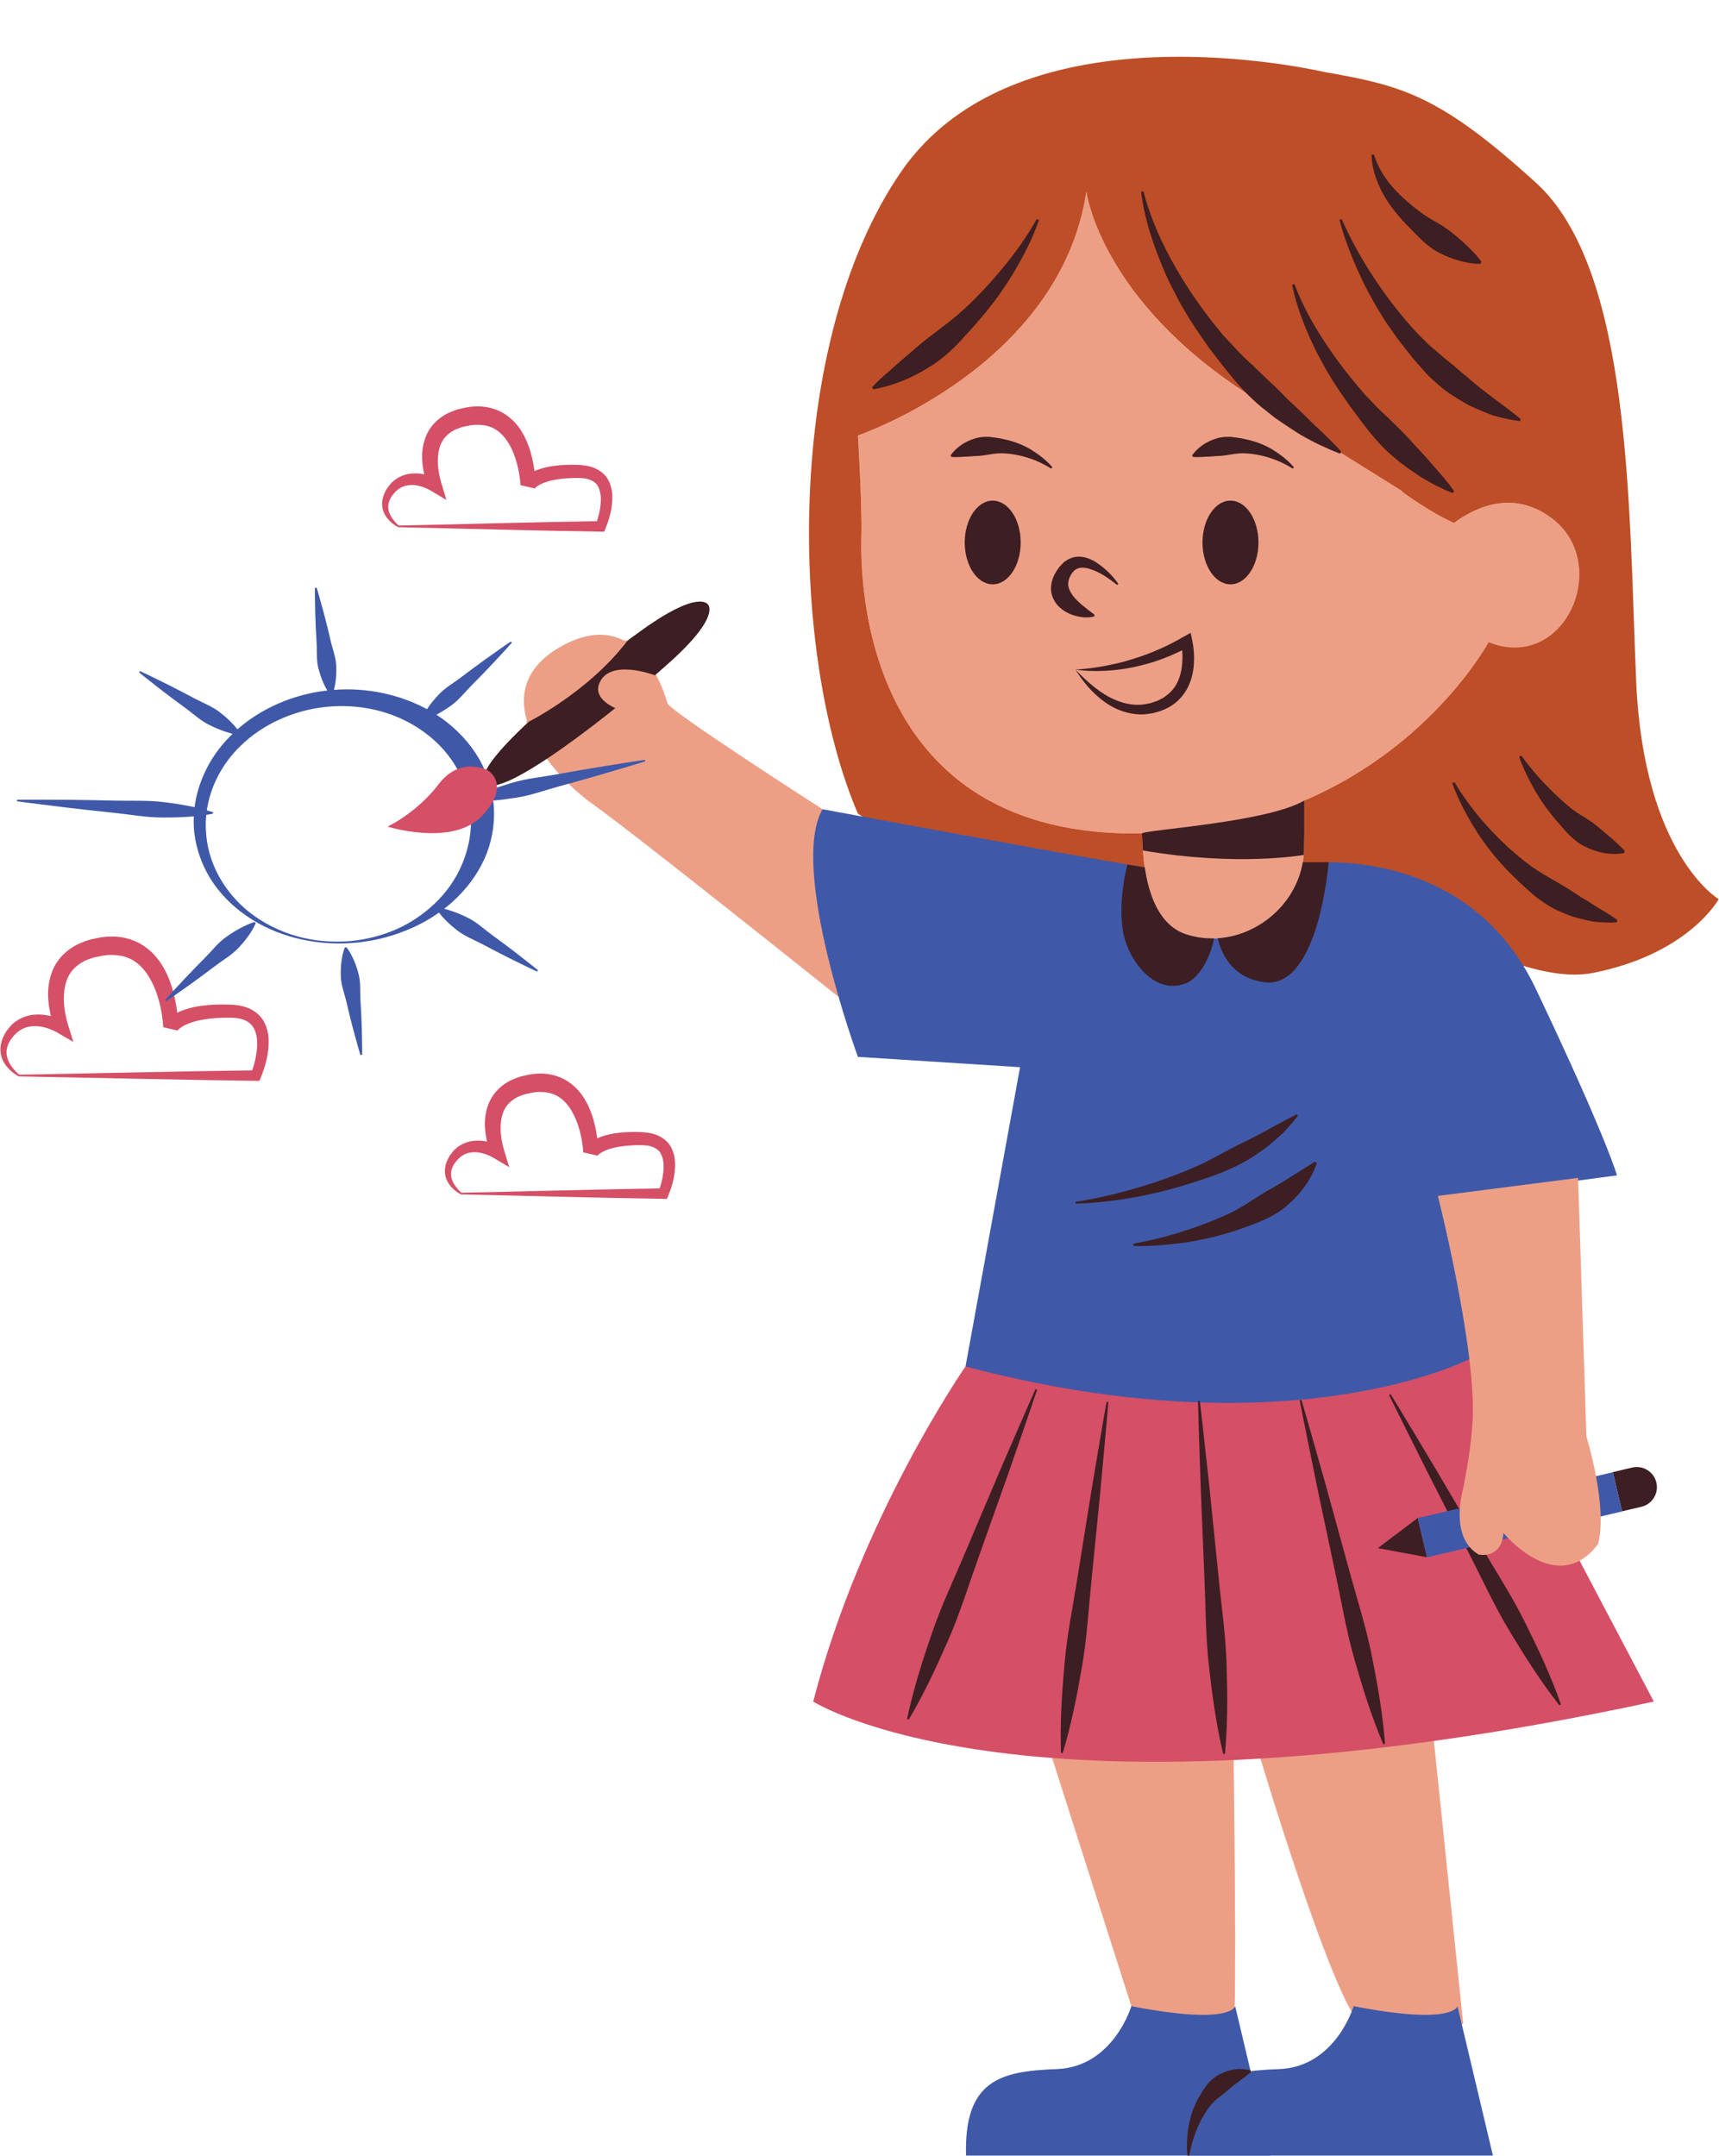 <?xml version="1.0" encoding="UTF-8"?><svg xmlns="http://www.w3.org/2000/svg" xmlns:xlink="http://www.w3.org/1999/xlink" height="512.7" preserveAspectRatio="xMidYMid meet" version="1.0" viewBox="-0.1 -13.5 408.9 512.7" width="408.9" zoomAndPan="magnify"><g fill="#ED9F86" id="change1_2"><path d="M298.872,401.934c0,0,18.231,61.237,24.775,65.912c6.544,4.675,24.308,0,24.308,0l-7.947-76.664 l-39.476,8.414" fill="inherit"/><path d="M249.321,401.934l21.337,66.847c0,0,17.864,15.336,22.662,0c0.877-2.805,0-66.847,0-66.847H249.321z" fill="inherit"/><path d="M195.563,178.955c0,0-36.462-23.373-36.929-25.243s-6.828-24.076-25.527-13.323s-2.521,30.034,7.763,37.338 c10.284,7.304,58.518,45.883,58.518,45.883L195.563,178.955z" fill="inherit"/></g><g id="change2_1"><path d="M315.116,3.658c-1.245-0.218-72.924-17.179-100.972,23.841s-26.304,114.995-10.172,152.509 c0,0,31.817,22.088,73.058,15.076c41.241-7.012,79.105,27.346,101.894,22.789c22.789-4.558,29.801-17.53,29.801-17.53 s-17.88-10.518-19.633-51.888c-1.753-41.37-1.052-97.816-23.841-118.501S333.656,6.9,315.116,3.658z" fill="#BD4E27"/></g><g><g id="change3_1"><path d="M63.789,233.558c-0.083-1.638-0.533-3.419-1.65-4.922c-0.568-0.737-1.286-1.353-2.064-1.833 c-0.788-0.451-1.622-0.789-2.455-0.984c-0.834-0.214-1.662-0.309-2.481-0.362c-0.789-0.038-1.532-0.039-2.301-0.059 c-1.531,0.013-3.071,0.065-4.625,0.269c-1.551,0.18-3.118,0.505-4.679,1.056c-0.491,0.178-0.98,0.394-1.466,0.636 c-0.154-1.255-0.369-2.492-0.648-3.749c-0.549-2.336-1.318-4.671-2.562-6.874c-1.211-2.204-3.016-4.253-5.351-5.648 c-2.343-1.388-5.107-1.97-7.68-1.832c-0.653-0.004-1.273,0.114-1.911,0.17c-0.626,0.097-1.234,0.258-1.851,0.389 c-1.232,0.209-2.441,0.738-3.641,1.247c-2.363,1.157-4.537,3.105-5.714,5.579c-1.2,2.453-1.498,5.115-1.33,7.581 c0.109,1.355,0.322,2.65,0.632,3.928c-1.131-0.265-2.307-0.422-3.511-0.355c-2.408,0.054-4.914,1.214-6.385,3.081 c-0.386,0.45-0.74,0.917-1.015,1.432c-0.319,0.481-0.527,1.047-0.741,1.596c-0.365,1.131-0.486,2.374-0.211,3.534 c0.265,1.161,0.868,2.177,1.599,3.01c0.77,0.841,1.555,1.477,2.616,2.057c18.702,0.331,37.508,0.812,56.413,1.048l0.84,0.011 l0.31-0.769C63.108,239.863,63.923,236.884,63.789,233.558z M59.892,241.064c-18.373,0.24-36.842,0.709-55.412,1.034 c-1.458-1.238-2.858-3.04-3.008-4.892c-0.089-0.925,0.132-1.825,0.52-2.651c0.231-0.406,0.434-0.813,0.754-1.177 c0.264-0.395,0.587-0.733,0.925-1.05c1.313-1.324,3.065-1.858,4.853-1.785c1.771,0.052,3.711,0.777,5.204,1.648l3.609,2.107 l-1.264-4.117c-1.188-3.868-1.529-8.517,0.224-11.704c0.869-1.594,2.276-2.735,3.964-3.554c0.901-0.334,1.769-0.725,2.791-0.864 c0.49-0.098,0.979-0.234,1.469-0.31c0.49-0.034,0.988-0.136,1.469-0.123c0.974-0.046,1.912,0.054,2.822,0.215 c0.894,0.209,1.76,0.498,2.553,0.948c1.591,0.892,2.91,2.317,3.964,4.021c2.089,3.414,3.148,7.849,3.417,11.999l3.38,0.78 c-0.087,0.157,0.014-0.022,0.065-0.067c0.065-0.079,0.146-0.163,0.244-0.249c0.185-0.171,0.405-0.346,0.653-0.503 c0.481-0.328,1.055-0.604,1.656-0.845c1.21-0.477,2.546-0.808,3.924-1.005c1.372-0.223,2.79-0.314,4.212-0.369l2.132-0.008 c0.657,0.023,1.304,0.079,1.906,0.216c1.22,0.257,2.238,0.802,2.935,1.652c0.682,0.865,1.077,2.045,1.178,3.345 C61.224,236.104,60.7,238.701,59.892,241.064z" fill="#D54F67"/></g><g id="change3_2"><path d="M145.546,104.215c-0.096-1.43-0.467-2.972-1.435-4.317c-1.036-1.305-2.524-2.108-3.978-2.479 c-0.726-0.197-1.436-0.219-2.159-0.325c-0.683-0.045-1.315-0.04-1.976-0.061c-1.315,0.008-2.637,0.05-3.976,0.223 c-1.336,0.153-2.689,0.43-4.047,0.905c-0.313,0.113-0.626,0.24-0.939,0.38c-0.126-0.958-0.294-1.906-0.504-2.871 c-0.467-2.015-1.124-4.035-2.199-5.952c-1.045-1.917-2.621-3.713-4.669-4.94c-2.055-1.221-4.481-1.736-6.724-1.613 c-0.57-0.002-1.108,0.099-1.664,0.149c-0.544,0.084-1.072,0.224-1.608,0.338c-1.067,0.183-2.124,0.645-3.17,1.092 c-2.066,1.012-3.978,2.734-5.006,4.91c-1.047,2.158-1.298,4.479-1.144,6.616c0.09,1.054,0.247,2.058,0.475,3.049 c-0.862-0.172-1.751-0.267-2.662-0.212c-2.101,0.055-4.295,1.091-5.562,2.725c-0.679,0.782-1.163,1.661-1.504,2.643 c-0.31,0.987-0.405,2.073-0.158,3.081c0.239,1.008,0.771,1.882,1.408,2.593c0.675,0.719,1.345,1.249,2.279,1.744 c15.951,0.331,32.005,0.812,48.159,1.048l0.84,0.012l0.311-0.771C144.95,109.655,145.654,107.106,145.546,104.215z M141.89,110.457 c-15.62,0.241-31.337,0.708-47.153,1.032c-1.207-1.066-2.383-2.619-2.478-4.163c-0.062-0.772,0.134-1.515,0.466-2.198 c0.198-0.336,0.371-0.672,0.644-0.974c0.224-0.329,0.498-0.607,0.783-0.868c1.109-1.091,2.549-1.5,4.03-1.429 c1.462,0.054,3.098,0.684,4.319,1.412l3.594,2.142l-1.249-4.153c-0.978-3.251-1.223-7.185,0.232-9.767 c0.719-1.296,1.864-2.211,3.255-2.885c0.748-0.273,1.463-0.596,2.32-0.709c0.409-0.082,0.817-0.196,1.226-0.259 c0.407-0.027,0.824-0.113,1.221-0.102c1.612-0.048,3.117,0.214,4.419,0.943c1.303,0.724,2.394,1.895,3.282,3.313 c1.759,2.836,2.678,6.603,2.913,10.094l3.38,0.78c-0.101,0.18-0.017,0.023,0.017-0.002c0.047-0.059,0.109-0.124,0.186-0.193 c0.145-0.135,0.32-0.277,0.523-0.406c0.39-0.269,0.865-0.5,1.364-0.703c1.006-0.402,2.13-0.684,3.293-0.854 c1.157-0.192,2.357-0.272,3.563-0.322c0.599,0,1.23-0.026,1.804-0.006c0.522,0.073,1.092,0.058,1.582,0.178 c0.997,0.226,1.807,0.663,2.401,1.315c0.537,0.708,0.854,1.671,0.965,2.744C142.953,106.333,142.54,108.492,141.89,110.457z" fill="#D54F67"/></g><g id="change3_3"><path d="M160.477,262.894c-0.096-1.43-0.467-2.972-1.435-4.317c-1.036-1.305-2.524-2.108-3.978-2.479 c-0.726-0.197-1.436-0.219-2.159-0.325c-0.683-0.045-1.315-0.04-1.976-0.061c-1.315,0.008-2.637,0.05-3.976,0.223 c-1.336,0.153-2.689,0.43-4.047,0.905c-0.313,0.113-0.626,0.24-0.939,0.38c-0.126-0.958-0.294-1.906-0.504-2.871 c-0.467-2.015-1.124-4.035-2.199-5.952c-1.045-1.917-2.621-3.713-4.669-4.94c-2.055-1.221-4.481-1.736-6.724-1.613 c-0.57-0.002-1.108,0.099-1.664,0.149c-0.544,0.084-1.072,0.224-1.608,0.338c-1.067,0.183-2.124,0.645-3.17,1.092 c-2.066,1.012-3.978,2.734-5.006,4.91c-1.047,2.158-1.298,4.48-1.144,6.616c0.09,1.053,0.247,2.058,0.475,3.049 c-0.862-0.172-1.751-0.267-2.662-0.212c-2.101,0.055-4.295,1.091-5.562,2.725c-0.679,0.782-1.163,1.661-1.505,2.643 c-0.31,0.987-0.405,2.074-0.158,3.081c0.239,1.008,0.771,1.883,1.408,2.593c0.675,0.719,1.345,1.249,2.279,1.744 c15.951,0.331,32.005,0.812,48.159,1.048l0.84,0.012l0.311-0.771C159.881,268.334,160.585,265.785,160.477,262.894z M156.821,269.136c-15.62,0.241-31.337,0.708-47.153,1.032c-1.207-1.066-2.383-2.619-2.478-4.163 c-0.062-0.772,0.134-1.515,0.466-2.198c0.198-0.336,0.371-0.672,0.644-0.974c0.224-0.329,0.498-0.607,0.783-0.868 c1.109-1.091,2.549-1.5,4.03-1.429c1.462,0.054,3.098,0.684,4.319,1.412l3.594,2.142l-1.249-4.153 c-0.978-3.252-1.223-7.185,0.232-9.767c0.719-1.296,1.864-2.211,3.255-2.885c0.748-0.273,1.463-0.596,2.32-0.709 c0.409-0.082,0.817-0.196,1.226-0.259c0.407-0.027,0.824-0.113,1.221-0.102c1.612-0.048,3.117,0.213,4.419,0.943 c1.303,0.724,2.394,1.895,3.282,3.313c1.759,2.836,2.678,6.603,2.913,10.094l3.38,0.78c-0.101,0.18-0.017,0.023,0.017-0.002 c0.047-0.059,0.109-0.124,0.186-0.193c0.145-0.135,0.32-0.277,0.523-0.406c0.39-0.269,0.865-0.5,1.364-0.703 c1.006-0.402,2.13-0.684,3.293-0.854c1.157-0.192,2.357-0.272,3.563-0.322c0.599,0,1.23-0.026,1.804-0.007 c0.522,0.073,1.092,0.058,1.582,0.178c0.997,0.226,1.807,0.663,2.401,1.315c0.537,0.708,0.854,1.671,0.965,2.744 C157.884,265.012,157.471,267.17,156.821,269.136z" fill="#D54F67"/></g><g id="change3_4"><path d="M229.571,311.481c0,0-24.896,35.761-36.23,79.702c0,0,50.371,32.255,199.958,0l-43.123-81.806 L229.571,311.481z" fill="#D54F67"/></g><g fill="#3F59A8" id="change4_5"><path d="M85.647,224.383c-0.133-2.153,0.106-4.354-0.512-6.444c-0.28-1.049-0.624-2.09-1.083-3.115 c-0.445-1.028-0.97-2.045-1.723-3.033l-0.417,0.054c-0.443,1.142-0.659,2.255-0.794,3.357c-0.149,1.104-0.184,2.194-0.154,3.275 c0.001,2.17,0.86,4.229,1.347,6.337c0.483,2.108,1.002,4.211,1.555,6.31c0.591,2.094,1.121,4.196,1.764,6.283l0.417-0.054 c0.023-2.173-0.066-4.331-0.095-6.498C85.884,228.692,85.783,226.535,85.647,224.383z" fill="inherit"/><path d="M56.895,207.33c-1.101,0.589-2.121,1.247-3.096,1.944c-1.99,1.359-3.374,3.239-5.021,4.893 c-1.649,1.652-3.274,3.325-4.874,5.019c-1.573,1.717-3.19,3.397-4.726,5.146l0.295,0.253c2.008-1.344,3.936-2.757,5.906-4.133 c1.944-1.399,3.864-2.819,5.759-4.26c1.897-1.439,4.057-2.653,5.611-4.386c0.797-0.849,1.549-1.738,2.221-2.695 c0.681-0.949,1.305-1.948,1.768-3.084l-0.295-0.253C59.134,206.185,57.986,206.733,56.895,207.33z" fill="inherit"/><path d="M153.293,167.215c-3.552,0.506-7.078,1.107-10.618,1.656c-3.531,0.581-7.054,1.192-10.569,1.832 c-3.517,0.634-7.118,0.964-10.52,2.008c-1.627,0.489-3.244,1.014-4.84,1.616c-0.604-2.608-1.595-5.147-2.979-7.514 c-2.151-3.66-5.191-6.892-8.81-9.497c-0.409-0.289-0.829-0.567-1.253-0.839c0.084-0.045,0.17-0.088,0.252-0.133 c1.101-0.589,2.121-1.247,3.096-1.944c1.99-1.359,3.374-3.239,5.021-4.893c1.649-1.652,3.274-3.325,4.874-5.02 c1.573-1.717,3.19-3.397,4.726-5.146l-0.295-0.253c-2.008,1.344-3.936,2.757-5.906,4.133c-1.944,1.399-3.864,2.819-5.759,4.26 c-1.897,1.439-4.057,2.652-5.611,4.386c-0.797,0.849-1.549,1.738-2.221,2.695c-0.142,0.197-0.279,0.398-0.414,0.601 c-6.546-3.548-14.427-5.19-22.128-4.592c0.185-0.706,0.31-1.405,0.395-2.099c0.149-1.104,0.184-2.194,0.154-3.275 c-0.001-2.17-0.86-4.229-1.347-6.337c-0.483-2.108-1.002-4.211-1.555-6.31c-0.591-2.094-1.121-4.196-1.764-6.283l-0.417,0.054 c-0.023,2.173,0.066,4.331,0.095,6.498c0.066,2.161,0.168,4.318,0.304,6.471c0.133,2.153-0.106,4.354,0.512,6.444 c0.28,1.049,0.625,2.09,1.083,3.115c0.272,0.629,0.583,1.253,0.949,1.871c-8.046,0.892-15.701,4.232-21.37,9.234 c-0.454-0.588-0.944-1.134-1.457-1.652c-0.814-0.84-1.697-1.598-2.619-2.31c-1.809-1.466-4.134-2.322-6.235-3.443 c-2.099-1.123-4.219-2.221-6.36-3.294c-2.164-1.047-4.291-2.136-6.486-3.146l-0.251,0.297c1.794,1.484,3.656,2.887,5.481,4.333 c1.848,1.42,3.717,2.815,5.607,4.185c1.888,1.372,3.552,3.009,5.732,4.036c1.073,0.534,2.184,1.023,3.364,1.43 c0.667,0.237,1.354,0.451,2.069,0.632c-0.309,0.3-0.617,0.601-0.912,0.912c-4.543,4.709-7.361,10.561-8.13,16.542 c-2.346-0.52-4.71-0.878-7.08-1.18c-3.854-0.514-7.791-0.29-11.693-0.381c-3.901-0.097-7.805-0.163-11.713-0.199 c-3.911-0.003-7.817-0.06-11.733-0.018l-0.041,0.363c3.852,0.538,7.714,0.977,11.571,1.47c3.86,0.46,7.724,0.889,11.591,1.288 c3.866,0.405,7.698,1.125,11.612,1.107c2.425,0.002,4.856-0.052,7.305-0.272c-0.055,1.231-0.032,2.462,0.092,3.685 c0.44,3.942,1.769,7.774,3.9,11.203c2.144,3.424,5.097,6.418,8.572,8.797c6.924,4.819,15.956,7.046,24.806,6.452 c4.434-0.284,8.837-1.293,12.953-2.94c2.839-1.121,5.542-2.571,8.007-4.312c0.491,0.659,1.03,1.261,1.596,1.831 c0.814,0.839,1.697,1.598,2.619,2.31c1.809,1.466,4.134,2.322,6.235,3.443c2.099,1.123,4.219,2.221,6.36,3.294 c2.164,1.047,4.291,2.136,6.486,3.146l0.251-0.297c-1.794-1.484-3.656-2.887-5.481-4.333c-1.848-1.42-3.717-2.815-5.607-4.185 c-1.888-1.372-3.552-3.009-5.732-4.036c-1.073-0.534-2.184-1.023-3.364-1.43c-0.688-0.245-1.398-0.465-2.138-0.649 c0.678-0.524,1.341-1.065,1.973-1.637c3.223-2.908,5.866-6.385,7.598-10.218c1.727-3.836,2.472-8.004,2.261-12.119 c-0.038-0.59-0.102-1.178-0.179-1.765c1.803-0.148,3.581-0.388,5.349-0.663c3.546-0.529,6.893-1.773,10.325-2.713 c3.434-0.933,6.859-1.896,10.277-2.888c3.409-1.024,6.831-1.996,10.228-3.064L153.293,167.215z M110.716,189.584 c-1.067,3.448-2.889,6.797-5.446,9.754c-2.563,2.945-5.806,5.529-9.564,7.448c-3.765,1.911-8.022,3.094-12.372,3.523 c-4.354,0.374-8.785-0.001-12.908-1.171c-4.117-1.181-7.893-3.122-11.087-5.581c-6.328-5.004-10.112-12.136-10.449-19.439 c-0.081-1.273-0.05-2.548,0.076-3.816c0.521-0.079,1.042-0.166,1.565-0.264l0.041-0.363c-0.489-0.162-0.979-0.313-1.471-0.455 c0.817-5.621,3.605-11.028,7.958-15.267c5.571-5.497,13.601-8.946,21.828-9.457c4.112-0.25,8.233,0.193,12.069,1.308 c3.835,1.118,7.37,2.91,10.355,5.209c6.039,4.563,9.758,11.15,10.487,18.095C112.177,182.584,111.8,186.14,110.716,189.584z" fill="inherit"/></g><g id="change4_1"><path d="M309.904,191.881c0,0,38.519-5.563,55.348,29.847s19.283,44.314,19.283,44.314l-41.097,5.458l6.738,37.877 c0,0-42.422,22.789-120.605,2.104l12.972-71.171l-38.57-2.454c0,0-16.474-44.876-8.41-58.9c0,0,71.872,13.323,79.936,14.374 C283.563,194.382,309.904,191.881,309.904,191.881z" fill="#3F59A8"/></g><g id="change4_2"><path d="M269.011,463.621c0,0-4.264,14.509-17.82,14.977s-21.971,2.805-21.503,20.568h72.456l-8.434-35.545 C293.71,463.621,292.908,468.278,269.011,463.621z" fill="#3F59A8"/></g><g id="change4_3"><path d="M321.892,463.621c0,0-4.264,14.509-17.82,14.977s-21.971,2.805-21.503,20.568h72.456l-8.434-35.545 C346.591,463.621,345.789,468.278,321.892,463.621z" fill="#3F59A8"/></g></g><g fill="#3D1E22" id="change5_1"><path d="M246.598,317.029c-2.231,6.658-4.569,13.275-6.849,19.914l-7.045,19.838 c-2.374,6.603-4.409,13.337-7.241,19.762c-2.808,6.434-5.771,12.807-9.397,18.922l-0.392-0.153 c1.463-6.957,3.588-13.657,5.869-20.296c2.257-6.648,5.311-12.987,8.025-19.457l8.221-19.38c2.808-6.434,5.56-12.889,8.417-19.304 L246.598,317.029z" fill="inherit"/><path d="M263.54,319.947c-0.57,6.999-1.254,13.983-1.876,20.976l-2.085,20.949 c-0.722,6.979-1.084,14.005-2.293,20.921c-1.184,6.919-2.534,13.817-4.588,20.623l-0.417-0.054 c-0.247-7.105,0.21-14.119,0.833-21.111c0.598-6.995,2.043-13.881,3.128-20.813l3.336-20.786 c1.184-6.919,2.308-13.846,3.545-20.759L263.54,319.947z" fill="inherit"/><path d="M285.296,319.661c0.834,6.973,1.555,13.953,2.336,20.929l2.126,20.944 c0.681,6.983,1.725,13.941,1.917,20.959c0.217,7.017,0.267,14.045-0.391,21.124l-0.42,0.03c-1.657-6.914-2.604-13.878-3.385-20.855 c-0.807-6.974-0.761-14.01-1.077-21.019l-0.868-21.034c-0.217-7.017-0.494-14.029-0.658-21.049L285.296,319.661z" fill="inherit"/><path d="M309.472,319.434c1.983,6.736,3.855,13.5,5.787,20.249l5.583,20.298c1.834,6.773,4.022,13.459,5.378,20.348 c1.381,6.883,2.601,13.805,3.13,20.895l-0.409,0.099c-2.784-6.542-4.877-13.251-6.809-20c-1.956-6.743-3.082-13.688-4.561-20.547 l-4.356-20.596c-1.381-6.883-2.822-13.751-4.152-20.646L309.472,319.434z" fill="inherit"/><path d="M330.692,318.071c3.67,5.987,7.24,12.029,10.864,18.041l10.679,18.142 c3.535,6.061,7.39,11.946,10.495,18.243c3.127,6.285,6.109,12.65,8.467,19.357l-0.369,0.202 c-4.393-5.59-8.162-11.522-11.786-17.535c-3.646-6-6.542-12.412-9.757-18.648l-9.573-18.75c-3.127-6.285-6.308-12.541-9.389-18.851 L330.692,318.071z" fill="inherit"/><path d="M339.323 356.859L327.647 354.686 337.129 347.534z" fill="inherit"/><path d="M385.737,345.938l4.601-1.082c2.575-0.606,4.171-3.185,3.565-5.76c-0.606-2.575-3.185-4.171-5.76-3.565 l-4.6,1.082L385.737,345.938z" fill="inherit"/><path d="M159.289,143.94c12.16-10.944,9.014-13.668,9.014-13.668s-1.969-3.667-15.31,5.802 c-13.341,9.469-41.643,32.325-37.629,36.573C118.63,177.494,147.129,154.884,159.289,143.94z" fill="inherit"/></g><g id="change3_5"><path d="M115.955,169.725c0,0-6.5-3.557-11.708,3.279c-5.208,6.836-12.151,10.087-12.151,10.087 s15.523,4.873,22.521-2.608C121.614,173.002,115.955,169.725,115.955,169.725z" fill="#D54F67"/></g><g id="change4_4"><path d="M356.643 322.895H366.223V370.576H356.643z" fill="#3F59A8" transform="scale(-1) rotate(76.761 437.784 -456.356)"/></g><g fill="#ED9F86" id="change1_1"><path d="M369.038,109.771c-9.133-6.877-18.043-2.758-23.283,1.105c-3.573-1.599-7.692-4.114-12.15-7.27 l-0.205-0.319c-7.607-4.721-19.152-11.943-35.813-22.498c-36.018-22.817-39.267-48.733-39.267-48.733 c-6.311,41.721-54.347,58.009-54.347,58.009s1.021,16.432,0.825,23.775c-0.197,7.343-1.38,68.388,61.025,70.817 c1.969,0.077,3.901,0.103,5.797,0.082c0.043,8.195,1.573,21.185,10.54,24.016c13.323,4.207,27.715-6.297,27.931-20.324 c0.062-4.051,0.073-7.982,0.056-11.529c30.571-13.021,43.848-37.681,43.848-37.681 C372.266,146.467,383.316,120.523,369.038,109.771z" fill="inherit"/><path d="M350.176,324.628c-0.442,6.846-1.493,11.892-2.19,15.761l-0.003,0c0,0-3.557,11.658,3.667,15.836 c0,0,5.362,1.183,5.888-5.127c0,0,12.755,15.555,22.504,2.611c2.36-8.983-2.783-25.569-2.783-25.569l-1.976-61.504l-33.354,4.289 C341.929,270.925,351.259,307.828,350.176,324.628z" fill="inherit"/><path d="M155.69,147.106c0,0-10.788-4.145-13.242,1.932c-2.454,6.077,12.096,8.706,14.024,8.005 c1.928-0.701,2.162-3.331,2.162-3.331L155.69,147.106z" fill="inherit"/><path d="M124.921,158.54c0,0,14.664-7.1,24.281-19.709h-12.141L124.921,158.54z" fill="inherit"/><path d="M369.038,109.771c-9.133-6.877-18.043-2.758-23.283,1.105c-3.573-1.599-7.692-4.114-12.15-7.27 l-0.205-0.319c-7.607-4.721-19.152-11.943-35.813-22.498c-36.018-22.817-39.267-48.733-39.267-48.733 c-6.311,41.721-54.347,58.009-54.347,58.009s1.021,16.432,0.825,23.775c-0.197,7.343-1.38,68.388,61.025,70.817 c1.969,0.077,3.901,0.103,5.797,0.082c0.043,8.195,1.573,21.185,10.54,24.016c13.323,4.207,27.715-6.297,27.931-20.324 c0.062-4.051,0.073-7.982,0.056-11.529c30.571-13.021,43.848-37.681,43.848-37.681 C372.266,146.467,383.316,120.523,369.038,109.771z" fill="inherit"/></g><g fill="#3D1E22"><g id="change5_3"><path d="M271.538,184.747c-0.218-0.847,29.492-2.53,38.61-7.845v7.959l-0.067,3.976l-0.058,0.989 c0,0-15.58,2.842-38.258-1.054L271.538,184.747z" fill="inherit"/></g><g id="change5_4"><ellipse cx="292.596" cy="115.518" fill="inherit" rx="6.655" ry="9.954"/></g><g id="change5_5"><ellipse cx="236.037" cy="115.518" fill="inherit" rx="6.655" ry="9.954"/></g><g id="change5_6"><path d="M307.692,97.633c-1.434-1.687-3.205-3.038-5.121-4.221c-1.937-1.147-4.098-1.986-6.376-2.442 c-1.13-0.282-2.3-0.421-3.483-0.571c-1.183-0.048-2.388,0.012-3.514,0.407c-2.272,0.671-4.309,2.039-5.729,3.989l0.194,0.374 c1.251,0.124,2.301-0.02,3.348-0.06c1.055-0.005,2.02-0.166,2.998-0.174c1.909-0.105,3.771-0.687,5.765-0.625 c1.966,0.063,3.973,0.401,5.934,1.021c1.976,0.588,3.895,1.494,5.696,2.61L307.692,97.633z" fill="inherit"/></g><g id="change5_7"><path d="M250.236,97.633c-1.434-1.687-3.205-3.038-5.121-4.221c-1.937-1.147-4.098-1.986-6.376-2.442 c-1.13-0.282-2.3-0.421-3.483-0.571c-1.183-0.048-2.388,0.012-3.514,0.407c-2.272,0.671-4.309,2.039-5.729,3.989l0.194,0.374 c1.251,0.124,2.301-0.02,3.348-0.06c1.055-0.005,2.02-0.166,2.998-0.174c1.909-0.105,3.771-0.687,5.765-0.625 c1.966,0.063,3.973,0.401,5.934,1.021c1.976,0.588,3.895,1.494,5.696,2.61L250.236,97.633z" fill="inherit"/></g><g id="change5_8"><path d="M265.925,125.331c-1.538-2.092-3.372-3.962-5.774-5.388c-1.206-0.662-2.683-1.237-4.411-0.997 c-0.831,0.152-1.687,0.46-2.363,0.982c-0.386,0.228-0.673,0.514-0.938,0.817c-0.261,0.299-0.588,0.601-0.784,0.917 c-0.854,1.188-1.667,2.703-1.755,4.559c-0.092,1.873,0.879,3.688,2.088,4.745c1.218,1.093,2.595,1.723,3.986,2.063 c1.383,0.343,2.817,0.428,4.208,0.088l0.077-0.414c-1.102-0.833-2.09-1.579-2.995-2.338c-0.888-0.77-1.682-1.537-2.217-2.288 c-0.541-0.763-0.823-1.344-0.985-2.024c-0.169-0.687-0.057-1.658,0.446-2.605c0.473-0.844,1.007-1.505,1.802-1.764 c0.787-0.312,1.907-0.192,2.99,0.183c2.221,0.705,4.359,2.17,6.311,3.746L265.925,125.331z" fill="inherit"/></g><g id="change5_9"><path d="M271.894,32.017c1.658,6.402,4.406,12.486,7.68,18.172c3.259,5.707,7.097,11.038,11.281,16.045 c2.257,2.372,4.373,4.849,6.854,6.984l3.509,3.384c1.207,1.089,2.372,2.224,3.531,3.371l1.707,1.759 c0.601,0.552,1.217,1.088,1.807,1.657c1.174,1.147,2.384,2.254,3.532,3.456c2.396,2.275,4.865,4.492,7.145,7.083l-0.304,0.471 c-3.166-1.249-6.275-2.694-9.218-4.405c-1.46-0.875-2.855-1.844-4.289-2.773c-0.713-0.47-1.4-0.972-2.103-1.458l-2.001-1.593 c-5.451-4.166-9.568-9.765-13.688-15.148c-1.93-2.812-3.915-5.57-5.599-8.529c-0.428-0.734-0.874-1.455-1.284-2.198l-1.169-2.264 l-1.165-2.259c-0.367-0.764-0.699-1.546-1.05-2.316c-2.69-6.207-4.928-12.641-5.732-19.358L271.894,32.017z" fill="inherit"/></g><g id="change5_10"><path d="M307.817,54.08c1.826,4.905,4.383,9.522,7.254,13.859c2.857,4.355,6.066,8.448,9.458,12.355 c1.789,1.881,3.535,3.785,5.485,5.498c1.845,1.806,3.71,3.579,5.453,5.492c0.844,0.985,1.751,1.909,2.635,2.865 c0.863,0.98,1.764,1.921,2.596,2.951c1.752,1.961,3.515,3.936,5.089,6.225l-0.337,0.449c-2.549-1.01-4.984-2.244-7.294-3.656 c-2.238-1.5-4.533-2.975-6.554-4.769c-4.223-3.415-7.362-7.931-10.571-12.245c-1.544-2.215-3.124-4.395-4.502-6.714 c-0.701-1.15-1.401-2.297-2.024-3.493c-0.636-1.187-1.306-2.348-1.872-3.571c-0.575-1.216-1.17-2.417-1.671-3.665 c-0.539-1.228-1.035-2.473-1.488-3.735c-0.925-2.515-1.724-5.067-2.203-7.718L307.817,54.08z" fill="inherit"/></g><g id="change5_11"><path d="M247.034,38.824c-1.564,4.579-3.83,8.861-6.319,13.022c-1.268,2.068-2.652,4.064-4.071,6.045l-2.256,2.875 c-0.763,0.952-1.588,1.851-2.382,2.781c-0.782,0.944-1.62,1.833-2.453,2.734c-0.841,0.892-1.632,1.845-2.52,2.696 c-1.769,1.709-3.637,3.33-5.751,4.609c-4.131,2.675-8.758,4.624-13.67,5.509l-0.253-0.5c1.697-1.894,3.558-3.352,5.311-4.947 c1.746-1.603,3.567-3.027,5.289-4.58c3.485-3.009,7.395-5.516,10.843-8.662c3.445-3.128,6.642-6.556,9.628-10.184 c3.02-3.604,5.747-7.494,8.088-11.612L247.034,38.824z" fill="inherit"/></g><g id="change5_12"><path d="M345.875,172.533c2.255,3.727,4.855,7.238,7.758,10.423c2.873,3.21,6.021,6.127,9.361,8.718 c3.342,2.637,7.178,4.391,10.641,6.671c0.887,0.545,1.746,1.162,2.643,1.712c0.909,0.525,1.821,1.06,2.719,1.665 c0.895,0.614,1.831,1.148,2.779,1.698c0.935,0.591,1.886,1.18,2.825,1.908l-0.138,0.544c-1.158,0.089-2.304,0.038-3.465-0.011 l-1.734-0.137c-0.583-0.042-1.123-0.218-1.69-0.323c-1.129-0.23-2.244-0.529-3.361-0.839c-1.102-0.344-2.147-0.825-3.216-1.267 c-2.162-0.85-4.041-2.226-5.893-3.582c-1.724-1.538-3.461-3.025-5.055-4.653c-3.275-3.155-6.178-6.645-8.641-10.396l-1.757-2.863 c-0.536-0.984-1.104-1.942-1.606-2.937c-1.036-1.974-1.947-4-2.685-6.108L345.875,172.533z" fill="inherit"/></g><g id="change5_13"><path d="M361.764,166.21c1.705,2.313,3.508,4.539,5.477,6.575c1.936,2.059,3.974,3.98,6.087,5.74 c0.547,0.419,1.095,0.833,1.657,1.225c0.569,0.382,1.167,0.717,1.742,1.074c0.555,0.386,1.138,0.715,1.683,1.093 c0.552,0.365,1.043,0.832,1.575,1.222c2.053,1.753,4.133,3.339,6.382,5.715l-0.159,0.538c-3.214,0.584-6.438-0.141-9.226-1.515 c-2.844-1.353-4.838-3.871-6.791-6.142c-1.978-2.282-3.712-4.721-5.204-7.28c-1.441-2.592-2.783-5.204-3.727-7.997L361.764,166.21z" fill="inherit"/></g><g id="change5_14"><path d="M319.055,38.631c2.228,4.994,4.882,9.793,7.901,14.301c2.994,4.523,6.333,8.78,9.964,12.702 c0.949,0.944,1.867,1.914,2.832,2.83l3.028,2.594c0.482,0.454,0.994,0.871,1.525,1.264c0.511,0.416,1.033,0.818,1.533,1.246 c1.008,0.845,1.952,1.772,3.013,2.546c3.945,3.567,8.329,6.409,12.763,10.022l-0.203,0.523c-1.412-0.172-2.798-0.482-4.202-0.793 l-2.091-0.531c-0.669-0.239-1.321-0.521-1.986-0.782c-1.333-0.52-2.638-1.118-3.944-1.724c-1.241-0.705-2.463-1.454-3.683-2.214 c-1.238-0.74-2.34-1.652-3.429-2.582c-1.064-0.955-2.194-1.846-3.114-2.944l-2.823-3.209c-0.908-1.09-1.757-2.228-2.633-3.335 c-0.911-1.08-1.698-2.253-2.51-3.402c-0.815-1.147-1.628-2.292-2.346-3.5c-1.5-2.373-2.842-4.832-4.122-7.31 c-1.225-2.51-2.373-5.046-3.382-7.636c-1.043-2.574-1.919-5.207-2.624-7.896L319.055,38.631z" fill="inherit"/></g><g id="change5_15"><path d="M326.695,23.229c0.95,2.971,2.523,5.6,4.525,7.833c0.984,1.131,2.037,2.176,3.187,3.146 c1.121,1.011,2.306,1.952,3.519,2.848c1.208,0.903,2.522,1.671,3.841,2.41c1.311,0.75,2.544,1.595,3.729,2.543 c1.181,0.955,2.345,1.961,3.481,3.067c1.145,1.091,2.273,2.253,3.31,3.674l-0.251,0.502c-1.765,0.013-3.409-0.294-4.998-0.739 c-1.599-0.428-3.117-1.051-4.577-1.786c-2.971-1.421-5.208-3.969-7.491-6.294c-2.283-2.323-4.423-4.859-6.054-7.771 c-1.565-2.91-2.696-6.108-2.775-9.342L326.695,23.229z" fill="inherit"/></g><g id="change5_16"><path d="M255.708,145.726c2.312-0.092,4.586-0.415,6.833-0.815c2.24-0.436,4.462-0.919,6.619-1.619 c2.167-0.65,4.293-1.421,6.347-2.34c2.082-0.858,4.049-1.953,6.004-3.047l1.616-0.904l0.367,1.767 c0.397,1.912,0.513,3.696,0.405,5.582c-0.116,1.863-0.534,3.758-1.394,5.516c-0.855,1.754-2.202,3.322-3.843,4.39 c-0.802,0.583-1.709,0.92-2.591,1.301c-0.447,0.164-0.909,0.265-1.362,0.397l-0.682,0.185l-0.705,0.1 c-1.867,0.338-3.812,0.151-5.602-0.344c-1.803-0.484-3.459-1.337-4.942-2.362C259.832,151.437,257.527,148.692,255.708,145.726z M255.708,145.726c2.391,2.526,4.976,4.851,7.9,6.48c2.926,1.573,6.21,2.377,9.297,1.652l0.579-0.105l0.564-0.186 c0.372-0.13,0.76-0.228,1.118-0.38c0.689-0.35,1.412-0.64,1.994-1.122c1.226-0.867,2.217-2.013,2.862-3.39 c1.259-2.746,1.412-6.224,0.846-9.288l1.982,0.863c-2.088,1.111-4.226,2.129-6.442,2.94c-2.201,0.851-4.488,1.448-6.775,1.962 c-2.3,0.472-4.629,0.784-6.962,0.89C260.342,146.163,257.997,146.099,255.708,145.726z" fill="inherit"/></g><g id="change5_2"><path d="M255.708,272.349c4.734-0.751,9.415-1.805,13.99-3.148c4.59-1.288,9.081-2.871,13.433-4.721 c4.392-1.793,8.386-4.31,12.602-6.329c4.255-2.026,8.225-4.45,12.65-6.637l0.27,0.309c-0.734,0.988-1.545,1.91-2.36,2.841 l-1.262,1.36l-1.374,1.226c-0.918,0.821-1.871,1.607-2.837,2.374l-3.048,2.085c-4.151,2.675-8.839,4.335-13.474,5.836 c-4.64,1.52-9.358,2.74-14.124,3.649c-4.784,0.825-9.59,1.459-14.436,1.563L255.708,272.349z" fill="inherit"/><path d="M269.509,282.293c4.011-0.732,7.971-1.698,11.805-2.946c3.842-1.215,7.58-2.654,11.166-4.315 c3.58-1.735,6.646-4.159,10.038-5.956c3.36-1.927,6.478-4.052,10.177-6.294l0.435,0.33c-1.351,4.157-4.17,7.676-7.477,10.437 c-3.362,2.751-7.528,4.134-11.489,5.507c-3.999,1.337-8.079,2.305-12.197,2.932c-4.129,0.563-8.257,0.971-12.417,0.845 L269.509,282.293z" fill="inherit"/></g><g id="change5_18"><path d="M282.17,208.756c-6.343-2.003-8.962-9.088-9.969-15.964l-4.134-0.672 c-1.217,4.902-1.773,10.201-1.148,15.223c0.828,6.659,7.164,16.109,15.065,13.025c3.341-1.305,5.885-6.414,6.716-10.686 C286.539,209.73,284.341,209.442,282.17,208.756z" fill="inherit"/><path d="M289.549,209.65c1.076,4.38,3.871,9.423,10.992,10.442c13.065,1.87,15.402-28.526,15.402-28.526h-6.141 C308.112,201.495,299.311,209.032,289.549,209.65z" fill="inherit"/></g><g id="change5_17"><path d="M282.359,499.167c-0.14-1.155-0.167-2.308-0.103-3.468c0.044-1.161,0.169-2.325,0.367-3.488 c0.085-0.585,0.241-1.155,0.382-1.733c0.127-0.583,0.31-1.152,0.509-1.72c0.194-0.569,0.399-1.138,0.672-1.683 c0.273-0.543,0.475-1.128,0.815-1.644l0.935-1.616l1.108-1.546c0.361-0.532,0.881-0.924,1.35-1.359 c0.244-0.208,0.496-0.407,0.752-0.599c0.265-0.18,0.561-0.314,0.844-0.465c0.582-0.276,1.151-0.567,1.751-0.77 c0.621-0.159,1.242-0.298,1.861-0.399c0.608-0.14,1.253-0.105,1.881-0.067c0.633,0.059,1.249,0.118,1.861,0.284l0.079,0.413 c-1.925,1.684-3.67,2.671-5.124,4.057c-0.19,0.155-0.393,0.29-0.579,0.447c-0.176,0.171-0.356,0.334-0.544,0.489 c-0.187,0.155-0.387,0.296-0.582,0.444c-0.207,0.134-0.41,0.276-0.584,0.452l-1.17,0.957c-0.356,0.362-0.69,0.75-1.032,1.137 c-0.36,0.373-0.603,0.841-0.915,1.26c-0.314,0.421-0.572,0.881-0.824,1.349c-0.275,0.456-0.542,0.921-0.759,1.414 c-0.231,0.486-0.481,0.97-0.665,1.482c-0.862,2.005-1.471,4.167-1.864,6.373L282.359,499.167z" fill="inherit"/></g></g></svg>